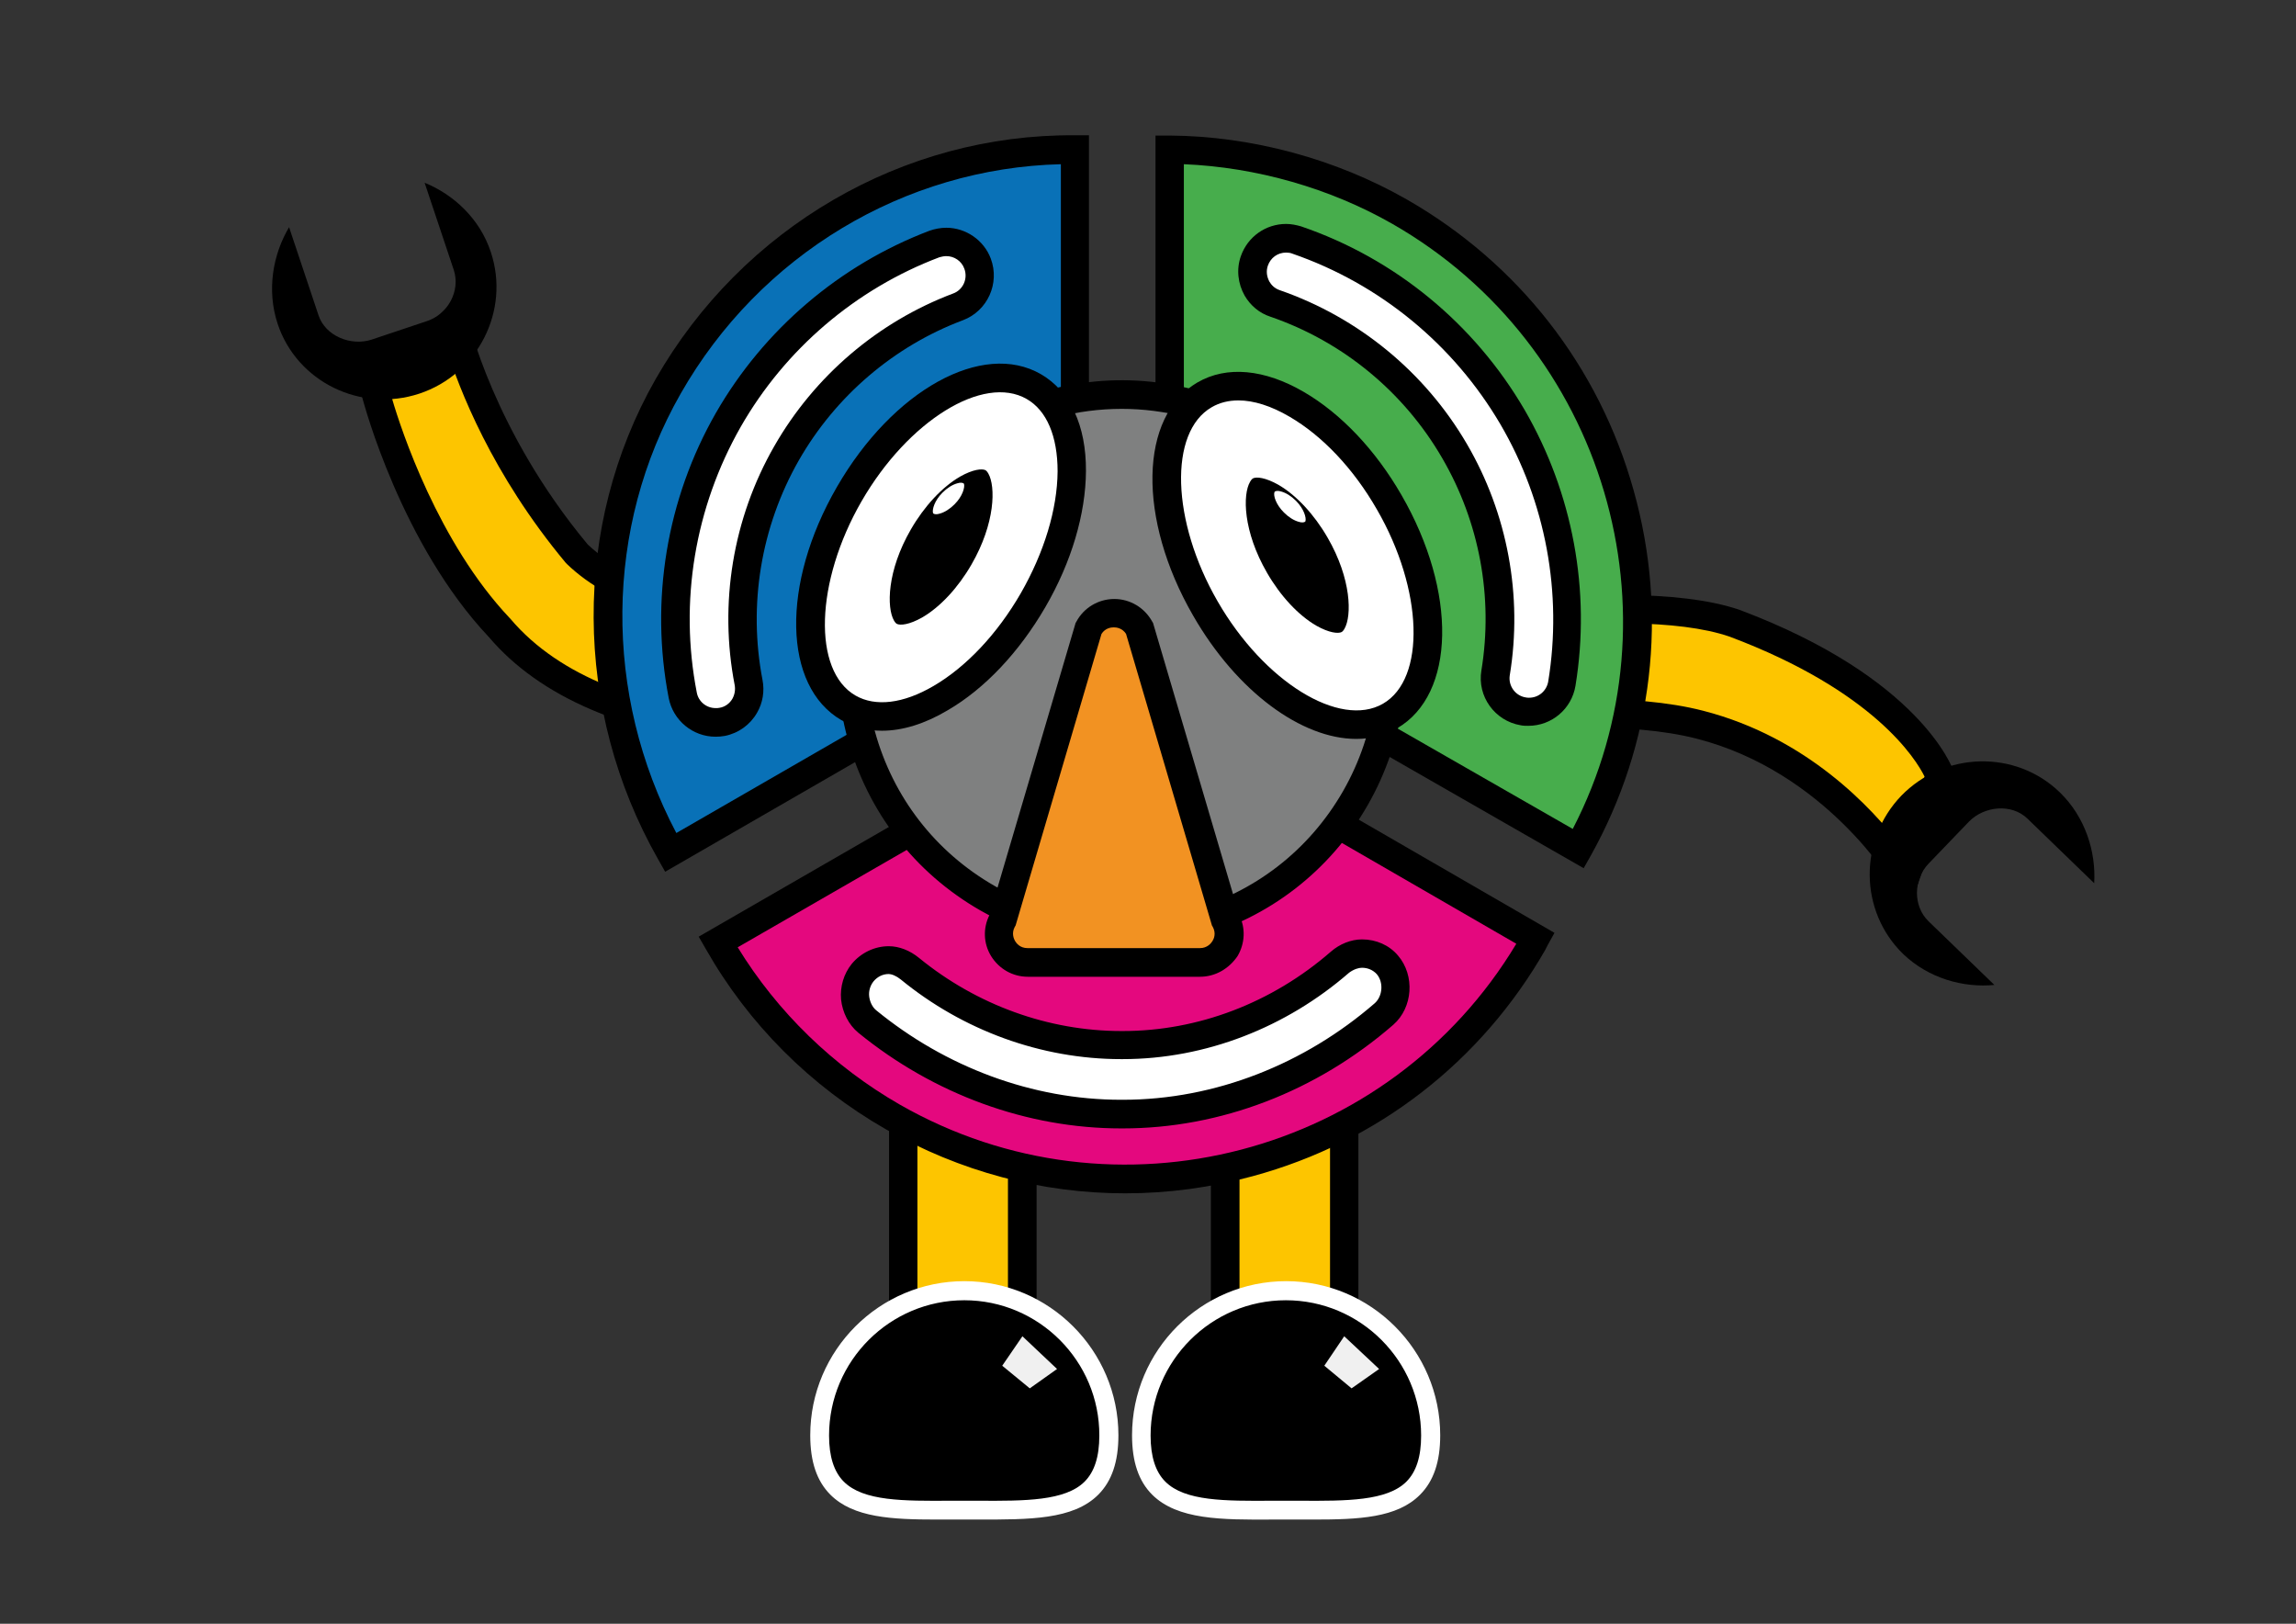 <?xml version="1.0" encoding="utf-8"?>
<!-- Generator: Adobe Illustrator 21.0.2, SVG Export Plug-In . SVG Version: 6.00 Build 0)  -->
<svg version="1.1" id="BEAM" xmlns="http://www.w3.org/2000/svg" xmlns:xlink="http://www.w3.org/1999/xlink" x="0px" y="0px"
	 viewBox="0 0 841.9 595.3" style="enable-background:new 0 0 841.9 595.3;" xml:space="preserve">
<rect x="0" y="0" width="841.9" height="595.3" fill="#333333" stroke="none"/>
<style type="text/css">
	.st0{fill:#FDC500;}
	.st1{fill:#FFFFFF;}
	.st2{opacity:0.94;}
	.st3{fill:#E4087E;}
	.st4{fill:#0971B7;}
	.st5{fill:#47AD4C;}
	.st6{fill:#7F8080;}
	.st7{fill:#F29222;}
</style>
<g>
	<g>
		<g>
			<path class="st0" d="M166.3,117.7c0,0,9.1,42.1,45.2,85.5c39.1,37.6,144.6,23.1,144.6,23.1l-28.5,40.9c0,0-101.3,14.2-144.6-37
				c-31.8-33.5-45.2-85.5-45.2-85.5L166.3,117.7z"/>
			<path d="M296.4,274.1c-7.6,0-16.2-0.3-25.2-1.1c-41.5-3.8-73.3-17.5-91.9-39.4c-32.2-34.1-45.8-85.5-46.4-87.6l-0.8-3l37.4-35.5
				l2,9.1c0.1,0.4,9.3,41.3,44,83c37,35.2,139,21.6,140,21.5l11.8-1.6L330.7,272l-2.3,0.3C327.7,272.4,314.8,274.1,296.4,274.1z
				 M143.8,146.3c3.3,11.3,16.9,52.6,43.1,80.3l0.2,0.2c37.4,44.3,122.8,37.1,137.6,35.4l20.6-29.6c-29,2.6-104.4,6-137.4-25.8
				l-0.4-0.4c-27.2-32.6-39.3-64.2-43.9-79L143.8,146.3z"/>
		</g>
		<g>
			<g>
				<path d="M101.8,118.7c-4.1-12.4-1.7-25.5,4.2-35.4l10.8,32.3c2.5,7.6,11.9,11.4,19.5,8.9l20.3-6.8c7.6-2.5,12.3-11,9.8-18.7
					l-10.7-32c10.6,4.3,20.3,13.2,24.3,25.5c7.1,21.4-4.8,44.7-26.2,51.8S108.9,140.1,101.8,118.7z"/>
			</g>
		</g>
	</g>
	<g>
		<g>
			<path class="st0" d="M698.6,321.6c0,0-25-43-75.2-56c-50.2-12.9-153,7.3-153,7.3l12.8-37.1c0,0,109.4-22.3,153-7.3
				c64.3,24.2,75.2,56,75.2,56L698.6,321.6z"/>
			<path d="M699.8,334.1l-5.7-9.8c-0.3-0.5-24.7-41.4-72-53.5c-48.5-12.5-149.7,7.1-150.7,7.3l-8.9,1.7l16.7-48.5l2.9-0.6
				c4.5-0.9,111.3-22.4,155.8-7.1c66,24.8,78,57.8,78.5,59.2l0.6,1.7L699.8,334.1z M579.5,256.1c16.6,0,32.4,1.2,45.1,4.5
				c38,9.8,61.9,35.7,72.4,49.5l8.7-25.4c-3.1-6.3-18.5-31.4-71.5-51.3c-37.8-13-129.7,3.6-147.3,6.9l-8.9,25.8
				C496.6,263,540.3,256.1,579.5,256.1z"/>
		</g>
		<g>
			<g>
				<path d="M755.3,290.5c9.4,9.1,13.3,21.9,12.6,33.3l-24.5-23.7c-5.8-5.6-15.8-4.6-21.4,1.1l-14.8,15.4
					c-5.6,5.8-5.8,15.5-0.1,21.1l24.2,23.4c-11.4,1.1-24.1-2.4-33.4-11.3c-16.2-15.7-16.4-41.8-0.7-58.1
					C713,275.5,739.1,274.8,755.3,290.5z"/>
			</g>
		</g>
	</g>
	<g>
		<g>
			<rect x="449.3" y="256.1" class="st0" width="43.7" height="244.6"/>
			<path d="M498.1,505.9h-54.1v-255h54.1V505.9z M454.5,495.5h33.2V261.3h-33.2V495.5z"/>
		</g>
		<g>
			<path d="M524.7,526.3c0,29.3-23.7,27.4-53,27.4c-29.3,0-53,1.9-53-27.4c0-29.3,23.7-53,53-53C500.9,473.2,524.7,497,524.7,526.3z
				"/>
			<path class="st1" d="M481.6,557.1c-1.6,0-3.2,0-4.9,0c-3.4,0-6.9,0-10.2,0c-18.6,0.1-34.7,0.1-44-9.1c-5-5-7.4-12.1-7.4-21.8
				c0-31.2,25.4-56.5,56.5-56.5s56.5,25.4,56.5,56.5c0,9.7-2.4,16.8-7.4,21.8C512.3,556.5,498.2,557.1,481.6,557.1z M471.6,550.2
				c1.7,0,3.5,0,5.1,0c17.1,0.1,31.9,0.1,39-7c3.6-3.6,5.4-9.1,5.4-16.9c0-27.3-22.2-49.6-49.6-49.6c-27.3,0-49.6,22.2-49.6,49.6
				c0,7.7,1.8,13.3,5.4,16.9c7.2,7.2,21.9,7.1,39,7C468.2,550.2,469.9,550.2,471.6,550.2z"/>
		</g>
		<g class="st2">
			<polygon class="st1" points="505.7,501.9 495.6,509 485.6,500.7 492.9,489.9 			"/>
		</g>
	</g>
	<g>
		<g>
			<rect x="331.2" y="256.1" class="st0" width="43.7" height="244.6"/>
			<path d="M380.1,505.9H326v-255h54.1V505.9z M336.4,495.5h33.2V261.3h-33.2V495.5z"/>
		</g>
		<g>
			<path d="M406.6,526.3c0,29.3-23.7,27.4-53,27.4s-53,1.9-53-27.4c0-29.3,23.7-53,53-53S406.6,497,406.6,526.3z"/>
			<path class="st1" d="M343.6,557.1c-16.6,0-30.7-0.7-39.1-9.1c-5-5-7.4-12.1-7.4-21.8c0-31.2,25.4-56.5,56.5-56.5
				s56.5,25.4,56.5,56.5c0,9.7-2.4,16.8-7.4,21.8c-9.2,9.2-25.3,9.1-44,9.1c-3.4,0-6.9,0-10.2,0
				C346.8,557.1,345.2,557.1,343.6,557.1z M353.6,476.7c-27.3,0-49.6,22.2-49.6,49.6c0,7.7,1.8,13.3,5.4,16.9c7.2,7.2,21.9,7.1,39,7
				c3.4,0,6.9,0,10.3,0c17.1,0.1,31.9,0.1,39-7c3.6-3.6,5.4-9.1,5.4-16.9C403.2,499,380.9,476.7,353.6,476.7z"/>
		</g>
		<g class="st2">
			<polygon class="st1" points="387.6,501.9 377.6,509 367.5,500.7 374.9,489.9 			"/>
		</g>
	</g>
	<g>
		<path class="st3" d="M327.4,409.5c82.6,47.2,187.7,18.6,234.9-64c0.3-0.5,0.5-1,0.8-1.5l-148.5-85.8l-151.3,87.2
			C278.1,371.3,299.7,393.7,327.4,409.5z"/>
		<path d="M412.6,437.5c-30.5,0-60.6-7.9-87.8-23.5l0,0c-27.6-15.8-50.4-38.6-66-66.1l-2.6-4.5l158.3-91.3l155.5,89.9l-2.5,4.5
			c-0.1,0.2-0.2,0.4-0.3,0.6c-0.2,0.3-0.3,0.6-0.5,1c-23.5,41.1-61.6,70.7-107.3,83.1C444,435.4,428.3,437.5,412.6,437.5z M330,405
			c78.9,45.1,179.5,18.5,226-59l-141.4-81.7l-144.1,83C285.1,371.1,305.6,391,330,405L330,405z"/>
	</g>
	<g>
		<path class="st4" d="M394.2,54.9c-59-0.5-117.1,30.7-149.2,86.7c-31.4,54.8-28.2,119.7,0.9,170.8l151.6-87.3l-1.7,0.1l-1.7-0.1
			V54.9z"/>
		<path d="M243.9,319.6l-2.6-4.6c-31.2-54.9-31.5-122.3-0.9-176c31.8-55.6,90.8-89.9,153.7-89.4l5.2,0v170.1l20-1.3L243.9,319.6z
			 M389,60.2c-57.3,1.4-110.4,33.2-139.4,84.1c-28,49-28.5,110.2-1.6,161.1L389,224.1V60.2z"/>
	</g>
	<g>
		<path class="st5" d="M578.8,311.1c46-82.3,16.5-186.6-65.6-233.5c-26.5-15.2-56.5-22.5-84.3-22.7v170.3L578.8,311.1z"/>
		<path d="M580.7,318.3l-157-90V49.7l5.3,0c30,0.2,60.9,8.6,86.8,23.4c40.9,23.4,70.5,61.2,83.2,106.6c12.8,45.4,7.2,93-15.7,134
			L580.7,318.3z M434.1,222.2l142.6,81.7c40.8-78.7,11.8-177.2-66.1-221.8c-22.9-13.1-49.9-20.8-76.5-21.9V222.2z"/>
	</g>
	<g>
		<g>
			<path class="st1" d="M262.4,264.9c-5.9,0-10.9-4.2-12.1-10c-6.7-34.5-0.8-70.4,16.7-100.9c16.9-29.6,43.8-52.5,75.6-64.5
				c1.4-0.5,2.9-0.8,4.3-0.8c5.1,0,9.7,3.2,11.5,8c2.4,6.3-0.8,13.5-7.2,15.9c-26.5,10-48.8,29.1-62.9,53.7
				c-14.6,25.5-19.5,55.3-13.9,84c0.6,2.9,0.1,5.9-1.4,8.4c-1.8,3.1-4.8,5.3-8.3,6C264,264.9,263.2,264.9,262.4,264.9z"/>
		</g>
		<g>
			<path d="M347,93.9c2.9,0,5.6,1.8,6.6,4.6c1.4,3.7-0.5,7.8-4.1,9.1c-27.6,10.4-50.9,30.3-65.6,56c-15.2,26.5-20.3,57.7-14.5,87.6
				c0.3,1.7,0,3.4-0.8,4.9c-1,1.8-2.8,3.1-4.8,3.4c-0.4,0.1-0.9,0.1-1.4,0.1c-3.4,0-6.3-2.4-6.9-5.7c-6.5-33.3-0.7-67.9,16.1-97.4
				c16.3-28.5,42.2-50.6,72.9-62.2C345.3,94.1,346.1,93.9,347,93.9 M347,83.5c-2.1,0-4.2,0.4-6.2,1.1
				c-32.9,12.5-60.7,36.2-78.3,66.8c-18.1,31.6-24.2,68.8-17.3,104.5c1.6,8.2,8.8,14.2,17.2,14.2c1.1,0,2.3-0.1,3.4-0.3
				c5-1,9.3-4.1,11.8-8.5c2.1-3.6,2.8-7.9,2-12c-5.3-27.5-0.6-56.1,13.3-80.5c13.5-23.6,34.9-41.9,60.2-51.4
				c9-3.4,13.6-13.5,10.2-22.6C360.8,88.1,354.2,83.5,347,83.5L347,83.5z"/>
		</g>
	</g>
	<g>
		<g>
			<path class="st1" d="M560.6,261c-0.7,0-1.3-0.1-2-0.2c-6.7-1.1-11.3-7.4-10.2-14.1c4.6-28-0.8-56.8-15.1-81.4
				c-14.8-25.3-38.1-44.5-65.8-54.1c-3.6-1.2-5.6-3.6-6.6-5.4c-1.8-3.1-2.2-6.8-1-10.2c1.7-5,6.4-8.3,11.6-8.3c1.4,0,2.7,0.2,4,0.7
				c33.2,11.5,61.3,34.5,79.1,64.9c17.2,29.4,23.6,64.1,18.1,97.7C571.8,256.7,566.7,261,560.6,261z"/>
		</g>
		<g>
			<path d="M471.6,92.6c0.8,0,1.6,0.1,2.3,0.4c32.1,11.1,59.1,33.3,76.3,62.6c16.6,28.4,22.8,61.9,17.5,94.3c-0.6,3.4-3.5,5.9-7,5.9
				c-0.4,0-0.8,0-1.2-0.1c-3.9-0.6-6.5-4.3-5.9-8.1c4.8-29.1-0.8-59.3-15.7-84.8c-15.4-26.4-39.8-46.4-68.6-56.4
				c-2.1-0.7-3.2-2.1-3.8-3.1c-1-1.8-1.3-3.9-0.6-5.9C465.9,94.5,468.5,92.6,471.6,92.6 M471.6,82.1c-7.5,0-14.1,4.7-16.6,11.8
				c-1.7,4.8-1.1,10.1,1.4,14.5c2.1,3.6,5.4,6.4,9.4,7.7c26.5,9.1,48.9,27.5,63,51.8c13.7,23.5,18.8,51.1,14.4,77.9
				c-1.6,9.5,4.9,18.5,14.4,20.1c1,0.2,1.9,0.2,2.8,0.2c8.6,0,15.9-6.2,17.3-14.7c5.7-34.8-1-70.7-18.7-101.2
				c-18.4-31.5-47.4-55.4-81.9-67.2C475.4,82.5,473.5,82.1,471.6,82.1L471.6,82.1z"/>
		</g>
	</g>
	<g>
		<g>
			<path class="st1" d="M411.2,408.4c-33.3,0-66.3-12.1-93.1-33.9c-2.4-2-4.1-5.2-4.5-8.7c-0.3-3.3,0.7-6.7,2.7-9.2
				c2.4-2.9,5.9-4.6,9.5-4.6c2.5,0,5.3,1.2,7.8,3.2c22.1,18.1,49.6,28,77.5,28h0.5c28.8,0,57.2-10.8,79.7-30.4c2.4-2,5.3-3.2,8-3.2
				c3.7,0,7,1.5,9.3,4.1c4.5,5.2,3.9,13.6-1.2,18c-27.2,23.7-61.2,36.7-95.8,36.7H411.2z"/>
		</g>
		<g>
			<path d="M499.4,354.8c2.1,0,4,0.8,5.4,2.3c2.6,3,2.2,8.1-0.7,10.7c-25.6,22.2-58.4,35.4-92.4,35.4h-0.6
				c-32.7,0-64.5-12.1-89.8-32.8c-1.5-1.2-2.4-3.3-2.6-5.2c-0.2-1.9,0.4-3.9,1.6-5.4c1.4-1.7,3.4-2.7,5.5-2.7c1.2,0,2.9,0.7,4.5,2
				c22.7,18.6,51.4,29.2,80.8,29.2h0.5c30.6,0,60.1-11.7,83.1-31.7C496.5,355.3,498.2,354.8,499.4,354.8 M499.4,344.4L499.4,344.4
				L499.4,344.4c-4,0-8.2,1.7-11.4,4.5c-21.6,18.8-48.7,29.1-76.3,29.1h-0.5c-26.7,0-53-9.5-74.2-26.8c-3.4-2.8-7.4-4.3-11.1-4.3
				c-5.2,0-10.2,2.4-13.6,6.5c-2.9,3.6-4.3,8.3-3.9,13c0.5,4.8,2.8,9.3,6.3,12.2c27.7,22.6,61.9,35.1,96.4,35.1h0.6
				c35.8,0,71-13.5,99.2-38c7.2-6.3,8-18.1,1.7-25.4C509.4,346.5,504.6,344.4,499.4,344.4L499.4,344.4z"/>
		</g>
	</g>
	<g>
		
			<ellipse transform="matrix(0.496 -0.868 0.868 0.496 -4.29 479.571)" class="st6" cx="411.2" cy="243.5" rx="98.8" ry="98.8"/>
		<path d="M411,347.6c-17.9,0-35.5-4.7-51.5-13.8c-24.1-13.8-41.4-36.2-48.7-63c-7.3-26.8-3.7-54.9,10.1-79
			c13.8-24.1,36.2-41.4,63-48.7c26.8-7.3,54.9-3.7,79,10.1l0,0c24.1,13.8,41.4,36.2,48.7,63c7.3,26.8,3.7,54.9-10.1,79
			c-13.8,24.1-36.2,41.4-63,48.7C429.4,346.3,420.2,347.6,411,347.6z M411.3,149.9c-32.5,0-64.2,16.9-81.4,47.1
			c-12.4,21.7-15.6,46.9-9.1,71.1c6.6,24.1,22.1,44.2,43.9,56.7c21.7,12.4,46.9,15.6,71.1,9.1c24.1-6.6,44.2-22.1,56.7-43.9
			c12.4-21.7,15.6-46.9,9.1-71.1c-6.6-24.1-22.1-44.2-43.9-56.7C443,153.9,427.1,149.9,411.3,149.9z"/>
	</g>
	<g>
		<path class="st7" d="M417.7,230.3l31.6,107c3.7,7-1.3,15.5-9.3,15.5h-63.1c-8,0-13-8.5-9.3-15.5l31.6-107
			C403.1,222.9,413.7,222.9,417.7,230.3z"/>
		<path d="M440,358.1h-63.1c-5.6,0-10.6-2.9-13.5-7.6c-2.8-4.6-3-10.2-0.6-15l31.6-107.1l0.3-0.5c2.7-5.1,8.1-8.3,13.9-8.3
			s11.1,3.2,13.9,8.3l0.3,0.5l31.6,107.1c2.4,4.8,2.1,10.4-0.6,15C450.6,355.2,445.6,358.1,440,358.1z M403.9,232.4l-31.5,106.9
			l-0.3,0.5c-1.3,2.4-0.3,4.5,0.1,5.2c0.5,0.8,1.8,2.6,4.6,2.6H440c2.7,0,4.1-1.8,4.6-2.6c0.5-0.8,1.4-2.8,0.1-5.2l-0.3-0.5
			l-31.5-106.9c-1.4-2.2-3.6-2.4-4.5-2.4S405.3,230.2,403.9,232.4z"/>
	</g>
	<g>
		<g>
			<g>
				<ellipse transform="matrix(0.866 -0.5 0.5 0.866 -38.09 265.123)" class="st1" cx="475.7" cy="203.6" rx="38.9" ry="68"/>
				<path d="M497.3,270.9c-19.9,0-43.7-17.2-59.8-45.2c-20.5-35.5-19.8-73.1,1.6-85.5c10.7-6.2,24.6-4.9,39,3.5
					c13.6,7.9,26.3,21.3,35.8,37.8l0,0c20.5,35.5,19.8,73.1-1.6,85.5C507.7,269.7,502.6,270.9,497.3,270.9z M454.1,146.8
					c-3.6,0-6.9,0.8-9.8,2.5c-15.8,9.1-14.8,41.8,2.2,71.2c17,29.5,44.8,46.6,60.6,37.5c15.8-9.1,14.8-41.8-2.2-71.2
					c-8.6-15-20-27-32-34C466.1,148.8,459.7,146.8,454.1,146.8z"/>
			</g>
		</g>
		<g>
			<path d="M458.4,176.6c0.5-0.9,0.9-1.1,1-1.2c1.3-0.7,4.7-0.3,9.3,2.3c6.6,3.8,13.2,10.9,18.1,19.4c8.8,15.2,8.9,28.7,6.2,33.4
				c-0.5,0.9-0.9,1.1-1,1.2c-1.3,0.7-4.7,0.3-9.3-2.3c-6.6-3.8-13.2-10.9-18.1-19.4C455.8,194.8,455.6,181.3,458.4,176.6z"/>
		</g>
		<g>
			<path class="st1" d="M467.3,180.5c0.1-0.2,0.1-0.3,0.2-0.3c0.3-0.2,1.1-0.4,2.3,0c1.8,0.5,3.7,1.7,5.4,3.4c3,3,3.8,6.2,3.5,7.4
				c-0.1,0.2-0.1,0.3-0.2,0.3c-0.3,0.2-1.1,0.4-2.3,0c-1.8-0.5-3.7-1.7-5.4-3.4C467.8,184.9,466.9,181.7,467.3,180.5z"/>
		</g>
	</g>
	<g>
		<g>
			<g>
				<ellipse transform="matrix(0.5 -0.866 0.866 0.5 -1.207 399.157)" class="st1" cx="345.1" cy="200.6" rx="68" ry="38.9"/>
				<path d="M323.4,267.9c-5.4,0-10.4-1.3-14.9-3.9c-21.4-12.4-22.2-49.9-1.6-85.5l0,0c20.5-35.5,53.4-53.7,74.8-41.3
					c10.7,6.2,16.6,18.8,16.5,35.5c-0.1,15.7-5.3,33.4-14.9,49.9s-22.2,29.9-35.8,37.8C339.1,265.4,330.9,267.9,323.4,267.9z
					 M315.9,183.8c-17,29.5-18,62.1-2.2,71.2c7.3,4.2,17.5,3,28.6-3.5c12-7,23.4-19.1,32-34c8.6-15,13.4-30.8,13.5-44.7
					c0-12.9-4-22.3-11.3-26.5C360.6,137.1,332.9,154.3,315.9,183.8L315.9,183.8z"/>
			</g>
		</g>
		<g>
			<path d="M362.4,173.6c-0.5-0.9-0.9-1.1-1-1.2c-1.3-0.7-4.7-0.3-9.3,2.3c-6.6,3.8-13.2,10.9-18.1,19.4
				c-8.8,15.2-8.9,28.7-6.2,33.4c0.5,0.9,0.9,1.1,1,1.2c1.3,0.7,4.7,0.3,9.3-2.3c6.6-3.8,13.2-10.9,18.1-19.4
				C365,191.8,365.1,178.3,362.4,173.6z"/>
		</g>
		<g>
			<path class="st1" d="M353.5,177.5c-0.1-0.2-0.1-0.3-0.2-0.3c-0.3-0.2-1.1-0.4-2.3,0c-1.8,0.5-3.7,1.7-5.4,3.4
				c-3,3-3.8,6.2-3.5,7.4c0.1,0.2,0.1,0.3,0.2,0.3c0.3,0.2,1.1,0.4,2.3,0c1.8-0.5,3.7-1.7,5.4-3.4
				C353,181.9,353.8,178.7,353.5,177.5z"/>
		</g>
	</g>
</g>
</svg>
